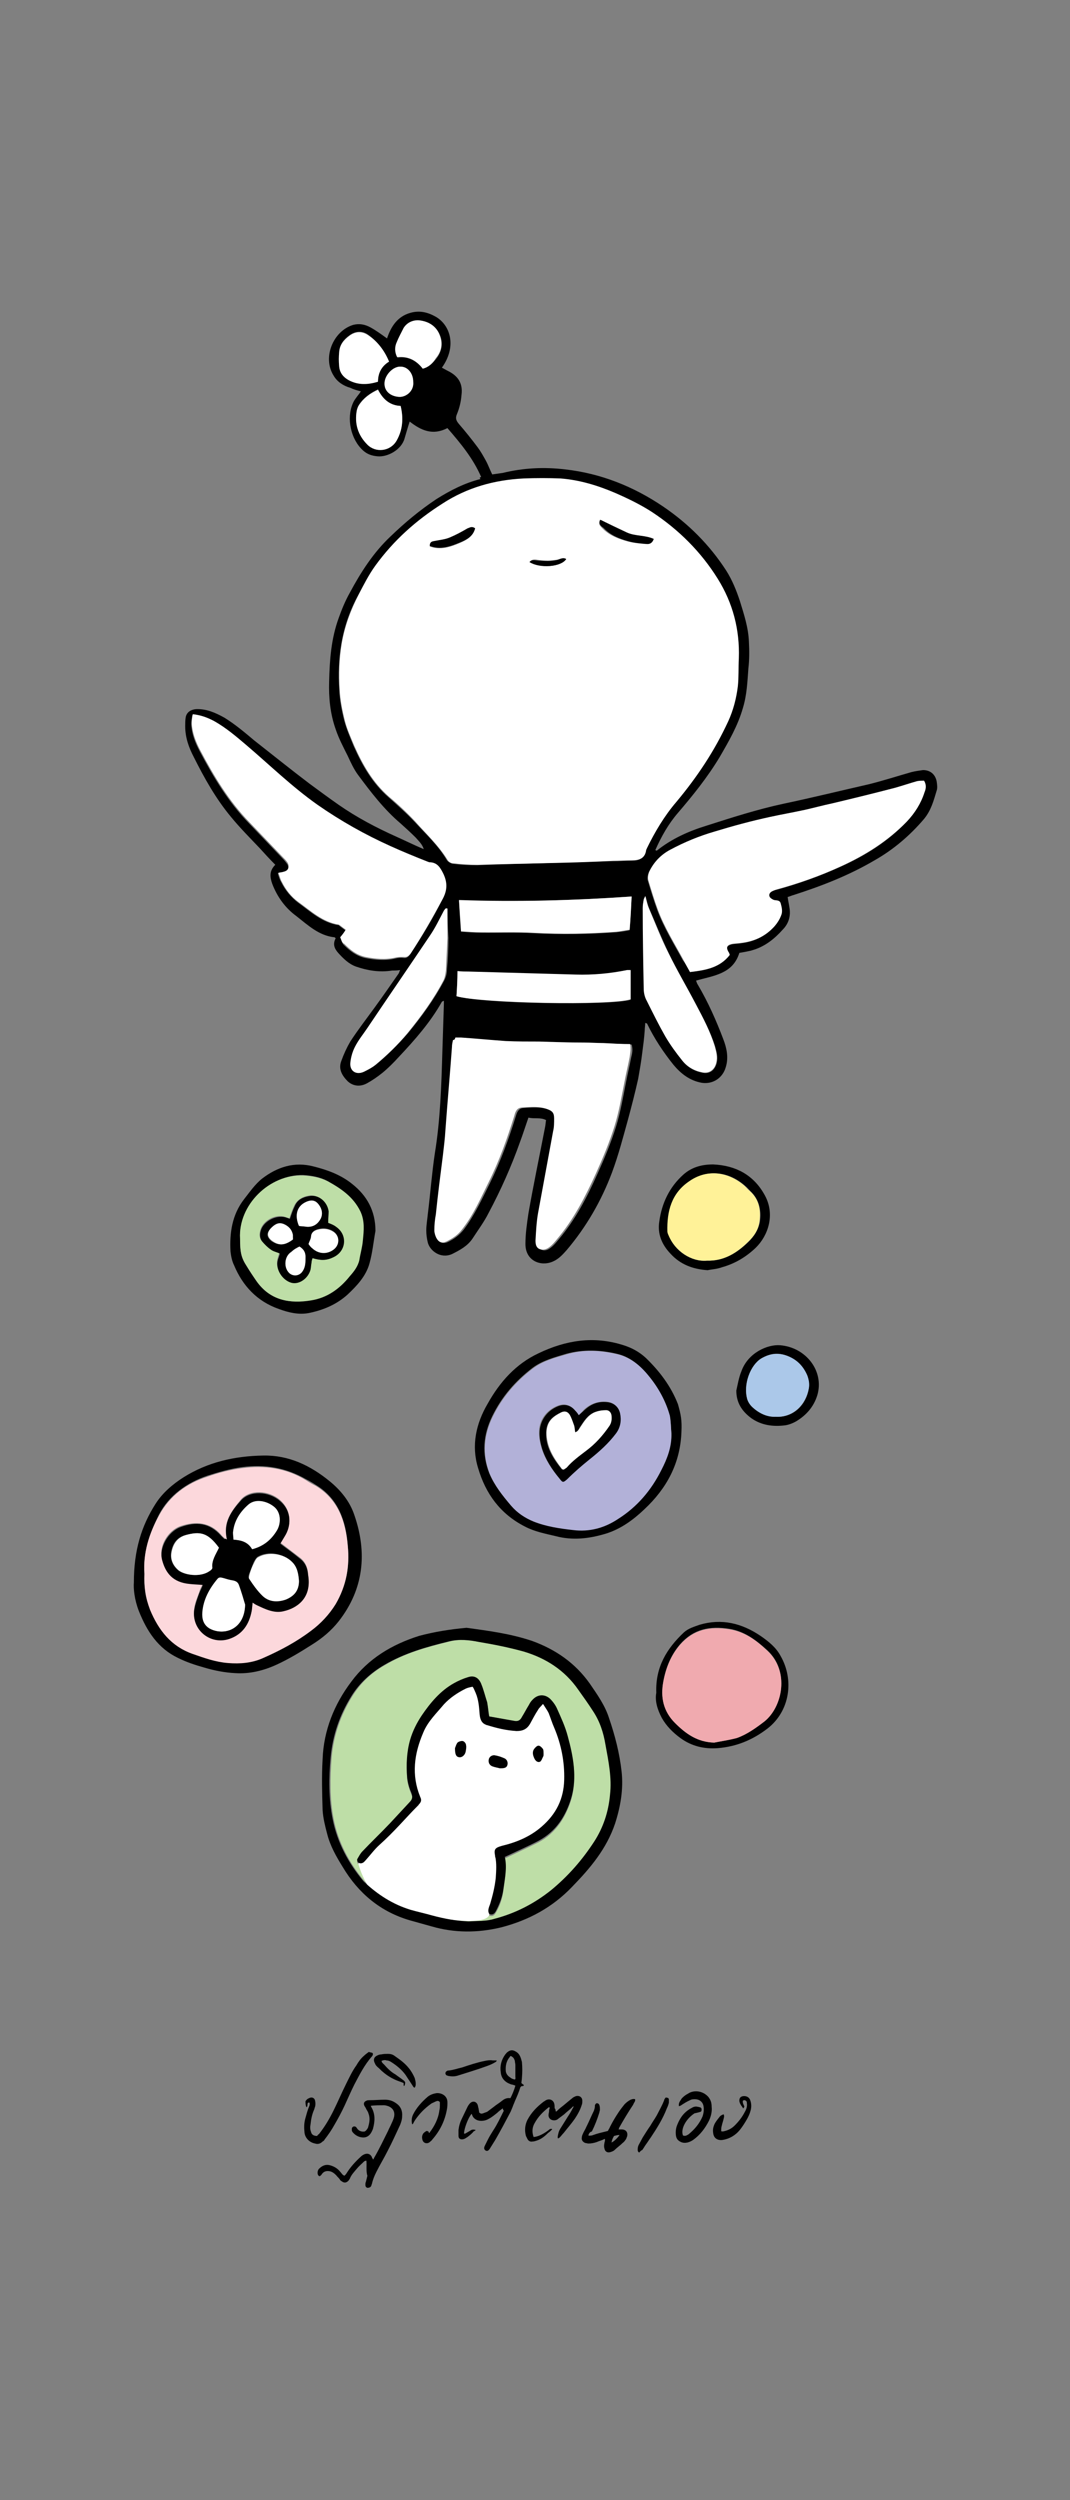 <?xml version="1.0" encoding="utf-8"?>
<!-- Generator: Adobe Illustrator 27.7.0, SVG Export Plug-In . SVG Version: 6.00 Build 0)  -->
<svg version="1.1" id="new_37-45_ok" xmlns="http://www.w3.org/2000/svg" xmlns:xlink="http://www.w3.org/1999/xlink" x="0px"
	 y="0px" viewBox="0 0 212.6 496.4" style="enable-background:new 0 0 212.6 496.4;" xml:space="preserve">
<rect x="0" y="0" width="212.6" height="496.4" fill="#808080" stroke="none"/>
<style type="text/css">
	.st0{fill:#BEDEA7;}
	.st1{fill:#FFFFFF;}
	.st2{fill:#FCD8DC;}
	.st3{fill:#B2B1D8;}
	.st4{fill:#F0AAAF;}
	.st5{fill:#FFF298;}
	.st6{fill:#ABC8E9;}
</style>
<path class="st0" d="M93.1,381.5c-2.4-0.1-4.8-0.5-7.1-1.2c-1.4-0.4-2.8-0.7-4.2-1.1c-3.5-1-6.5-2.9-9.2-5.5
	c-0.1-0.1-0.1-0.1-0.2-0.2c-3-3.6-5.2-7.7-6.1-12.3c-0.8-4-0.7-8.2-0.4-12.3c0.4-4.4,1.8-8.4,4.1-12.1c1.6-2.6,3.8-4.7,6.5-6.2
	c4-2.4,8.4-3.6,12.9-4.7c2-0.5,3.9-0.2,5.9,0.1c3,0.5,6,1.1,8.9,1.9c4.5,1.3,8.2,3.8,10.9,7.6c1,1.4,1.9,2.7,2.8,4.2
	c1.3,2,2,4.3,2.5,6.7c0.6,3.3,1.3,6.6,0.9,10c-0.4,3.3-1.4,6.4-3.2,9.2c-2.4,3.7-5.2,6.9-8.6,9.7c-3.3,2.7-7.1,4.6-11.3,5.7
	C96.7,381.5,94.9,381.4,93.1,381.5L93.1,381.5z M97.2,340.8c-0.1-0.9-0.2-1.7-0.4-2.5c-0.3-1.3-0.7-2.5-1.2-3.7
	c-0.5-1.2-1.3-1.7-2.6-1.3c-1,0.3-1.9,0.7-2.8,1.2c-2.7,1.5-4.7,3.9-6.4,6.4c-1,1.4-1.8,3.1-2.3,4.8c-0.7,2.4-0.8,5-0.6,7.5
	c0.1,1,0.4,2,0.8,3c0.4,0.8,0.3,1.3-0.3,1.9c-1.3,1.4-2.6,2.8-3.9,4.2c-1.8,1.9-3.7,3.7-5.5,5.6c-0.4,0.4-0.7,1-1,1.5
	c-0.1,0.2,0,0.6,0.2,0.7c0.2,0.1,0.5,0.2,0.8,0.1c0.3-0.1,0.5-0.4,0.7-0.6c0.9-1,1.7-2.1,2.7-3c2.8-2.5,5.3-5.3,7.8-8
	c0.5-0.5,0.5-0.9,0.3-1.5c-1.9-4.3-1.2-8.6,0.6-12.8c0.9-2.2,2.6-3.9,4.1-5.6c1.2-1.4,2.7-2.3,4.3-3.1c0.4-0.2,0.9-0.2,1.4-0.4
	c0.2,0.5,0.4,0.9,0.6,1.2c0.6,1.3,0.7,2.8,0.8,4.3c0.1,0.9,0.4,1.8,1.4,2.1c2,0.6,4,1.1,6,1.2c1.1,0.1,2-0.4,2.6-1.4
	c0.5-0.9,1.1-1.9,1.6-2.8c0.2-0.4,0.5-0.7,1-1.2c0.5,0.8,0.9,1.3,1.1,1.8c0.4,0.9,0.7,1.9,1.1,2.9c1.4,3.3,2.1,6.8,2,10.4
	c-0.1,3.8-1.6,6.8-4.5,9.3c-2.3,2-5,3.1-7.9,3.8c-1.4,0.4-1.6,0.7-1.3,2.1c0.3,1.4,0.2,2.9,0.1,4.3c-0.1,1.7-0.6,3.4-1.1,5.1
	c-0.2,0.7-0.5,1.3-0.2,2c0.6,0.3,1,0,1.3-0.5c0.8-1.3,1.3-2.8,1.5-4.3c0.3-2.2,0.7-4.4,0.3-6.5c2.3-1.1,4.5-2.1,6.7-3.2
	c3.4-1.8,5.4-4.9,6.5-8.5c1.2-4.1,0.4-8.3-0.7-12.3c-0.5-1.8-1.3-3.6-2.1-5.4c-0.3-0.8-0.8-1.5-1.4-2c-1.1-1-2.5-0.9-3.5,0.2
	c-0.3,0.3-0.5,0.7-0.7,1c-0.5,0.8-0.9,1.6-1.4,2.4c-0.3,0.5-0.7,0.9-1.3,0.8C100.6,341.4,98.9,341.1,97.2,340.8L97.2,340.8z
	 M99.3,351.1c0.8,0,1.3,0,1.5-0.6c0.2-0.6-0.1-1.1-0.6-1.4c-0.6-0.3-1.3-0.5-2-0.6c-0.5-0.1-1,0.3-1.1,0.9c-0.1,0.6,0.2,1,0.7,1.3
	C98.3,350.9,98.9,351,99.3,351.1L99.3,351.1z M90.4,347.1c-0.1,1.2,0.2,1.7,0.7,1.8c0.5,0.1,1.1-0.3,1.3-1c0.1-0.4,0.2-0.9,0.1-1.4
	c0-0.3-0.4-0.7-0.6-0.8c-0.3-0.1-0.9,0.1-1.1,0.3C90.6,346.4,90.5,347,90.4,347.1L90.4,347.1z M108,348.2c0-0.2,0-0.6-0.2-0.9
	c-0.2-0.3-0.6-0.7-0.9-0.7c-0.3,0-0.7,0.4-0.9,0.7c-0.3,0.6-0.2,1.3,0.1,1.9c0.2,0.4,0.6,0.9,1.1,0.6c0.3-0.1,0.4-0.6,0.6-1
	C108,348.6,108,348.4,108,348.2z"/>
<path class="st1" d="M71.2,370l12-11.6c0,0-4.1-9.4,0.7-17.6c4.8-8.2,11.8-6.3,11.8-6.3l0.9,8l6,1.2l5.2-5.4c0,0,7.2,5.6,5.7,18.6
	c-2.2,7.7-15.2,11.6-15.2,11.6s2.9,6.1-1.1,11.4c0,0,1.3,3.7-17.6-0.5C73,377.9,71.2,370,71.2,370L71.2,370z"/>
<path d="M95.6,94.7C94,91,91.5,88,88.9,85c-2.9,1.5-5.2,0.5-7.5-1.3C81,84.9,80.7,86,80.4,87c-0.6,2.3-3.4,3.8-5.4,3.6
	c-1.1-0.1-2-0.4-2.8-1.1c-2.5-2.2-3.4-6.4-2.1-9.4c0.2-0.5,0.5-0.9,0.8-1.3c0.2-0.3,0.5-0.6,0.8-1.1c-0.8-0.2-1.5-0.4-2.1-0.7
	c-1.4-0.4-2.6-1.2-3.3-2.4c-2.3-3.6-0.1-8.9,3.9-10.1c1.2-0.3,2.3-0.1,3.4,0.5c1.1,0.6,2.2,1.4,3.3,2.2c0.8-2.4,2.1-4.4,4.7-5.1
	c1.8-0.5,3.4-0.1,5,0.8c2.9,1.7,4.2,5.9,1.2,10.1c0.4,0.2,0.7,0.4,1.1,0.6c2.1,1,3.1,2.5,2.8,4.8c-0.1,1.3-0.4,2.6-0.9,3.8
	c-0.4,0.9-0.1,1.4,0.4,2c1.3,1.5,2.5,3,3.7,4.6c0.6,0.8,1.1,1.7,1.6,2.6c0.5,0.9,0.8,1.8,1.3,2.8c0.7-0.1,1.4-0.2,2.1-0.3
	c4.1-1,8.2-1.2,12.4-0.7c7.1,0.8,13.6,3.4,19.5,7.4c5,3.4,9.2,7.6,12.5,12.7c1.2,1.9,2,3.9,2.7,6c0.8,2.6,1.7,5.3,1.8,8.1
	c0.1,1.8,0.1,3.6-0.1,5.3c-0.2,2.7-0.3,5.3-1.1,7.9c-1,3.5-2.8,6.6-4.6,9.7c-2.4,4-5.3,7.6-8.3,11.1c-1.9,2.2-3.3,4.7-4.5,7.4
	c0.1,0,0.2,0.1,0.3,0.1c3-2.4,6.4-3.9,10-5c5-1.6,10-3.2,15.1-4.3c5.7-1.2,11.4-2.6,17.1-3.9c2.8-0.7,5.6-1.6,8.4-2.4
	c0.8-0.2,1.6-0.3,2.3-0.4c1.4,0,2.4,0.8,2.7,2.2c0.1,0.6,0.2,1.4,0,1.9c-0.6,2-1.1,3.9-2.5,5.6c-2.8,3.3-6.1,6.1-9.8,8.2
	c-5.1,3-10.5,5.1-16.1,6.9c-0.4,0.1-0.8,0.3-1.2,0.4c0.1,0.8,0.3,1.6,0.4,2.4c0.2,1.6-0.3,3-1.4,4.1c-1.6,1.8-3.5,3.3-5.8,4
	c-0.9,0.3-1.8,0.4-2.8,0.6c-1.3,4.2-5.1,4.5-8.6,5.5c0.1,0.3,0.2,0.6,0.4,0.9c2,3.4,3.6,7,5,10.7c0.7,1.8,1.1,3.7,0.5,5.6
	c-0.6,2.1-2.5,3.4-4.7,3.1c-2.4-0.4-4.2-1.8-5.7-3.6c-2-2.5-3.8-5.2-5.2-8.1c0-0.1-0.1-0.1-0.4-0.2c0,0.5-0.1,1-0.1,1.5
	c-0.1,1.5-0.3,3-0.5,4.5c-0.2,1.7-0.5,3.4-0.8,5.1c-0.6,2.7-1.3,5.4-2,8c-1,3.6-1.9,7.1-3.2,10.6c-2.1,5.6-5.1,10.8-9,15.4
	c-0.8,0.9-1.6,1.8-2.8,2.3c-2.3,1-5.4-0.1-5.4-3.5c0-2,0.3-4.1,0.6-6.1c1-5.7,2.2-11.4,3.3-17.1c0.1-0.4,0.1-0.9,0.2-1.4
	c-1.1-0.6-2.3-0.2-3.5-0.5c-0.6,1.7-1.1,3.3-1.7,4.9c-1.7,4.8-3.8,9.5-6.2,14c-0.9,1.8-2.1,3.4-3.2,5.1c-1,1.5-2.5,2.3-4.1,3.1
	c-2.3,1-4.4-0.7-4.8-2.3c-0.2-0.8-0.3-1.6-0.3-2.4c0-1.1,0.2-2.1,0.3-3.2c0.5-4,0.8-8.1,1.4-12.1c1.1-6.7,1.3-13.5,1.5-20.3
	c0.1-3.1,0.2-6.3,0.3-9.4c0-0.2,0-0.4,0-0.6c-0.2,0.1-0.3,0.1-0.4,0.2c-2.3,4.1-5.4,7.6-8.6,11c-1,1.1-2.1,2.2-3.2,3.1
	c-1,0.8-2,1.5-3.1,2.1c-1.3,0.7-2.7,0.6-3.8-0.4c-1.1-1.1-1.9-2.4-1.3-4c0.5-1.4,1.1-2.7,1.8-3.9c1.5-2.3,3.2-4.5,4.8-6.7
	c1.6-2.2,3.2-4.5,4.8-6.8c0.1-0.1,0.1-0.3,0.3-0.7c-0.6,0.1-1.1,0.1-1.6,0.1c-2.5,0.4-4.9,0-7.2-0.8c-1.4-0.5-2.5-1.6-3.5-2.7
	c-0.8-0.9-1.1-1.8-0.5-2.9c-0.1-0.1-0.2-0.2-0.2-0.2c-3.1-0.3-5.3-2.4-7.6-4.2c-2.2-1.6-3.8-3.8-4.8-6.4c-0.5-1.4-0.6-2.6,0.6-3.8
	c-1.1-1.1-2.1-2.2-3.1-3.3c-1.9-2-3.9-4-5.7-6.2c-3-3.6-5.3-7.7-7.4-11.9c-1-1.9-1.7-3.9-1.7-6.1c0-0.6,0-1.2,0.1-1.8
	c0.2-1,1-1.5,2-1.6c2.1-0.1,3.9,0.7,5.7,1.7c2.1,1.3,4,2.9,5.9,4.5c3.7,2.9,7.3,5.8,11,8.6c1.9,1.4,3.8,2.8,5.8,4.2
	c3.6,2.5,7.4,4.5,11.4,6.3c1.8,0.8,3.6,1.7,5.5,2.5c-0.3-1-1-1.6-1.6-2.3c-1-1-2-1.9-3-2.8c-3.3-2.8-5.9-6.2-8.5-9.7
	c-0.8-1.1-1.4-2.4-2-3.7c-0.9-1.8-1.8-3.5-2.4-5.3c-1.1-3.1-1.4-6.3-1.3-9.5c0.1-4.3,0.4-8.5,1.9-12.6c0.6-1.7,1.3-3.4,2.2-5
	c2.2-4.1,4.7-8,8.1-11.2c2.8-2.7,5.8-5.2,9.1-7.4c2.7-1.7,5.6-3.2,8.8-4C95.2,94.9,95.3,94.8,95.6,94.7L95.6,94.7z M107.5,171.4
	C107.5,171.4,107.5,171.4,107.5,171.4c4.7-0.2,9.4-0.3,14.2-0.4c1.3,0,2.5-0.1,3.8-0.1c1.4,0,2.6-0.4,2.8-2.1c0-0.1,0.1-0.2,0.1-0.2
	c1.6-3.3,3.5-6.5,5.9-9.3c4.1-4.9,7.7-10.1,10.3-16c1-2.2,1.6-4.5,1.9-6.9c0.2-1.9,0.2-3.7,0.2-5.6c0.2-5.7-1.2-11-4.2-15.8
	c-3.3-5.4-7.7-9.7-13-13.2c-2.3-1.5-4.8-2.8-7.3-3.8c-3.5-1.5-7.1-2.6-10.9-2.9c-2.5-0.2-5-0.1-7.4,0c-5.8,0.3-11.2,1.8-16.1,5
	c-5.2,3.3-9.7,7.4-13.3,12.3c-1.3,1.8-2.3,3.8-3.3,5.7c-1.7,3.1-2.8,6.3-3.4,9.8c-0.5,3-0.6,6.1-0.4,9.1c0.1,2,0.5,4.1,1,6.1
	c0.5,1.8,1.2,3.4,1.9,5.1c1.7,3.8,3.7,7.3,6.9,10.1c1.8,1.6,3.6,3.2,5.2,4.9c2.2,2.4,4.7,4.7,6.4,7.6c0.2,0.3,0.7,0.6,1.1,0.7
	c1.6,0.2,3.3,0.3,4.9,0.3C99,171.6,103.3,171.5,107.5,171.4L107.5,171.4z M90.5,206c-0.1,0.3-0.2,0.4-0.2,0.6
	c-0.1,0.5-0.1,0.9-0.2,1.4c-0.4,5.5-0.9,11-1.3,16.5c-0.1,1.7-0.4,3.4-0.5,5c-0.5,3.9-0.9,7.8-1.4,11.7c-0.1,1.1-0.2,2.1-0.3,3.2
	c0,0.5,0.1,1,0.4,1.5c0.4,0.9,1.1,1.1,2,0.7c1.2-0.6,2.2-1.3,3.1-2.4c2.2-2.9,3.7-6.2,5.3-9.4c2.1-4.3,3.7-8.7,5.1-13.2
	c0.2-0.7,0.5-1.5,1.4-1.6c1.7-0.1,3.5-0.3,5.1,0.3c1,0.3,1.4,0.8,1.4,1.9c0,0.8-0.1,1.7-0.2,2.5c-1,5.4-2.1,10.8-3,16.3
	c-0.3,1.8-0.4,3.6-0.5,5.4c0,0.6,0.1,1.4,0.8,1.7c0.8,0.4,1.5,0,2.1-0.5c0.5-0.4,1-1,1.4-1.5c3.3-3.9,5.6-8.3,7.7-13
	c1.4-3.1,2.7-6.2,3.7-9.4c0.9-2.9,1.4-5.9,2-8.9c0.3-1.6,0.7-3.2,1-4.8c0.2-0.8,0.4-1.6,0.1-2.6c-1.8-0.1-3.6-0.2-5.3-0.2
	c-1.3-0.1-2.5-0.1-3.8-0.1c-3-0.1-6-0.2-9-0.2c-2.2-0.1-4.4,0-6.6-0.1c-3-0.2-6-0.4-8.9-0.7C91.2,206,90.8,206.1,90.5,206L90.5,206z
	 M137.1,193c3-0.3,5.8-0.8,7.8-3.3c-0.1-0.2-0.1-0.4-0.2-0.5c-0.5-1-0.3-1.4,0.7-1.7c0.6-0.1,1.2-0.1,1.8-0.2
	c2.6-0.3,4.9-1.4,6.6-3.3c0.6-0.7,1.2-1.5,1.4-2.4c0.2-0.6,0-1.5-0.2-2.2c-0.2-0.6-0.8-0.5-1.3-0.6c-0.4-0.1-0.8-0.4-0.9-0.7
	c-0.2-0.5,0.1-0.9,0.6-1.1c0.2-0.1,0.5-0.3,0.8-0.3c4.4-1.2,8.6-2.7,12.8-4.6c4.9-2.2,9.4-5,13.1-8.9c1.6-1.7,2.8-3.6,3.5-5.8
	c0.2-0.7,0.4-1.4-0.1-2.3c-0.4,0-0.9,0-1.4,0.1c-1.4,0.4-2.9,0.9-4.3,1.3c-4.2,1.1-8.3,2.1-12.5,3.1c-1.8,0.5-3.6,0.9-5.5,1.3
	c-2.3,0.5-4.6,0.9-6.9,1.4c-3.7,0.8-7.3,1.9-11,2.9c-3.1,0.9-6,2.1-8.8,3.6c-1.9,1-3.3,2.5-4.2,4.4c-0.2,0.5-0.3,1.1-0.2,1.6
	c0.6,2,1.2,4,1.9,5.9c1.3,3.5,3.3,6.7,5.1,10C136.2,191.3,136.6,192.1,137.1,193L137.1,193z M67.6,186.1c0.2,0.4,0.3,1.1,0.7,1.5
	c1.2,1.2,2.5,2.2,4.2,2.6c2,0.4,4.1,0.6,6.1,0.1c0.5-0.1,1-0.2,1.5-0.1c0.7,0.1,1-0.2,1.4-0.7c2.3-3.5,4.5-7.1,6.4-10.9
	c0.9-1.7,0.9-3.2,0.1-4.9c-0.6-1.3-1.1-2.4-2.8-2.3c-0.1,0-0.2-0.1-0.3-0.1c-2.5-1-4.9-2-7.4-3.1c-5.1-2.3-9.9-5-14.5-8.2
	c-5.1-3.6-9.5-7.8-14.2-11.9c-2-1.7-4-3.4-6.3-4.7c-1.3-0.7-2.6-1.2-4.3-1.4c-0.1,0.6-0.2,1.2-0.2,1.8c0.1,2,0.8,3.7,1.7,5.4
	c2.7,5.1,5.7,10.1,9.8,14.3c2.2,2.3,4.4,4.6,6.6,6.9c0.4,0.4,0.7,0.8,1,1.2c0.4,0.8,0,1.5-0.9,1.6c-0.3,0.1-0.6,0.1-1,0.2
	c0.2,0.7,0.4,1.3,0.7,1.8c0.8,1.6,1.9,2.9,3.3,4c2.5,1.8,4.8,4,8.1,4.5c0,0,0.1,0,0.1,0.1c0.4,0.3,0.8,0.6,1.2,0.9
	C68.4,185.1,68.1,185.5,67.6,186.1L67.6,186.1z M125.5,178c-11.5,0.8-22.8,1.1-34.3,0.8c0.1,2,0.2,4,0.4,6.2c1.4,0.1,2.7,0.2,4,0.2
	c3.5,0,7-0.1,10.5,0.1c5.5,0.3,10.9,0.2,16.4-0.2c0.9-0.1,1.7-0.2,2.6-0.4C125.3,182.3,125.4,180.1,125.5,178z M128.3,178
	c-0.3,0.4-0.4,0.5-0.4,0.7c-0.1,0.6-0.2,1.1-0.1,1.7c0,5.3,0.1,10.7,0.2,16c0,0.8,0.3,1.7,0.6,2.4c1.2,2.4,2.3,4.8,3.7,7.1
	c1,1.7,2.1,3.2,3.3,4.7c1,1.3,2.4,2.1,4,2.4c1.4,0.3,2.4-0.5,2.8-1.9c0.3-1.2,0-2.2-0.3-3.3c-0.9-2.9-2.3-5.5-3.7-8.2
	c-1.8-3.4-3.8-6.8-5.5-10.3c-1.4-2.9-2.6-5.9-3.9-8.9C128.7,179.7,128.5,178.9,128.3,178L128.3,178z M88.9,180.4
	c-0.1,0-0.2-0.1-0.2-0.1c-0.1,0.1-0.2,0.3-0.3,0.4c-0.9,1.7-1.8,3.4-2.8,5c-4.1,6.1-8.3,12.2-12.4,18.3c-0.9,1.3-1.8,2.5-2.5,3.8
	c-0.5,1-0.9,2.1-0.9,3.2c-0.1,1.7,1.2,2.5,2.7,1.7c0.8-0.4,1.5-0.8,2.2-1.3c2.3-1.9,4.4-4,6.4-6.3c2.7-3.3,5.2-6.7,7.2-10.5
	c0.3-0.6,0.5-1.3,0.5-2c0.2-2.1,0.3-4.3,0.3-6.4C89,184.3,88.9,182.4,88.9,180.4L88.9,180.4z M90.7,197.8c4.9,1.5,30.8,1.9,34.6,0.7
	v-5.8c-0.3,0-0.5,0-0.7,0c-3.4,0.7-6.8,1-10.2,0.9c-7.1-0.2-14.2-0.4-21.3-0.6c-0.7,0-1.4-0.1-2.2-0.1
	C90.9,194.5,90.8,196.2,90.7,197.8L90.7,197.8z M79.6,80.6c-2.3-0.1-3.6-1.5-4.5-3.3c-1.6,0.8-2.9,1.7-3.8,3.1
	c-0.2,0.3-0.3,0.7-0.4,1c-0.5,2.6,0.3,4.9,2.1,6.8c1.7,1.7,4.6,1.3,5.8-0.8C80,85.3,80.2,83,79.6,80.6L79.6,80.6z M77.3,71.8
	c-0.9-2.2-2.3-4-4.1-5.3c-1.2-0.9-2.6-0.8-3.8,0.1c-1.1,0.8-1.9,1.8-2,3.2c-0.1,1-0.1,2,0,2.9c0.1,1.3,0.8,2.1,1.9,2.7
	c1.8,1,3.7,0.9,5.8,0.3C75.1,74.1,75.8,72.7,77.3,71.8L77.3,71.8z M84,73.2c1.2-0.3,2-1.1,2.7-2c1.1-1.4,1.4-3.1,0.7-4.7
	c-0.7-1.7-2.2-2.7-4-2.8c-1.3-0.1-2.4,0.3-3.1,1.5c-0.6,0.9-1.1,1.9-1.4,2.9c-0.3,0.9-0.4,1.9,0.1,2.9C81.1,70.7,82.7,71.6,84,73.2
	L84,73.2z M82.1,75.8c0-1.6-1.1-3-2.5-3c-1.6,0-3.3,1.8-3.2,3.4c0,1.5,1.3,2.5,2.9,2.6C80.7,78.8,82.3,77.6,82.1,75.8L82.1,75.8z"/>
<path d="M92.7,323.2c2.2,0.3,4.4,0.6,6.6,1c2.2,0.4,4.3,0.9,6.4,1.6c4.7,1.7,8.6,4.4,11.5,8.5c1.5,2.2,3,4.3,3.8,6.8
	c1.2,3.5,2.1,7,2.5,10.6c0.4,3.5-0.2,7-1.3,10.4c-1.7,5-4.9,8.8-8.5,12.5c-3.9,4.1-8.7,6.7-14.2,8.1c-4.6,1.1-9.2,1.1-13.7-0.2
	c-1.4-0.4-2.9-0.8-4.3-1.2c-5.9-1.7-10.3-5.4-13.4-10.6c-1.3-2.1-2.5-4.2-3.1-6.6c-0.4-1.5-0.8-3.1-0.9-4.7c-0.1-3.4-0.2-6.7,0-10.1
	c0.2-5.7,2.3-10.9,5.7-15.4c3.4-4.6,8.1-7.4,13.5-9.1C86.3,324,89.4,323.5,92.7,323.2L92.7,323.2z M93.1,381.5
	c1.7-0.1,3.5,0,5.1-0.5c4.2-1.1,7.9-3,11.3-5.7c3.4-2.8,6.2-6,8.6-9.7c1.8-2.8,2.8-5.9,3.1-9.2c0.4-3.4-0.3-6.7-0.9-10
	c-0.4-2.4-1.1-4.6-2.5-6.7c-0.9-1.4-1.9-2.8-2.9-4.2c-2.7-3.9-6.5-6.3-10.9-7.6c-2.9-0.8-5.9-1.4-8.9-1.9c-1.9-0.4-3.9-0.6-5.9-0.1
	c-4.5,1.1-8.8,2.3-12.9,4.7c-2.7,1.6-4.9,3.6-6.5,6.2c-2.3,3.7-3.7,7.7-4.1,12.1c-0.4,4.1-0.4,8.3,0.4,12.3
	c0.9,4.6,3.1,8.7,6.1,12.3c0.1,0.1,0.1,0.1,0.2,0.2c2.7,2.5,5.6,4.4,9.2,5.5c1.4,0.4,2.8,0.7,4.2,1.1
	C88.4,381,90.7,381.4,93.1,381.5L93.1,381.5z"/>
<path d="M26.6,314.2c0-6.4,1.5-11.2,4.3-15.6c1.4-2.2,3.4-3.9,5.6-5.3c4.8-3,10.1-4.2,15.8-4.3c5.1-0.1,9.4,2,13.2,5.1
	c2.2,1.8,4,4,4.9,6.7c2.6,7.5,1.9,14.7-3.1,21.1c-1.5,1.9-3.3,3.4-5.4,4.7c-2.2,1.4-4.5,2.8-6.9,3.9c-2.6,1.2-5.4,1.9-8.3,1.7
	c-2-0.1-4.1-0.5-6.1-1.1c-1.8-0.5-3.6-1.1-5.2-1.9c-4-1.9-6.2-5.3-7.8-9.3C26.7,317.6,26.5,315.4,26.6,314.2L26.6,314.2z
	 M28.7,312.5c-0.1,2.4,0.1,4.7,1.1,6.9c1.7,4,4.2,7.2,8.5,8.8c2.3,0.8,4.6,1.6,7,1.8c2.4,0.2,4.8,0,7-1c3.3-1.5,6.5-3.2,9.5-5.4
	c2-1.4,3.6-3.2,4.9-5.3c2.2-3.5,2.8-7.4,2.4-11.5c-0.4-4.9-1.9-9.3-6.4-12c-0.6-0.4-1.3-0.8-1.9-1.1c-4-2.3-8.2-3-12.7-2.4
	c-2.3,0.3-4.7,1-6.9,1.7c-4.1,1.4-7.6,3.9-9.6,7.7C29.7,304.5,28.4,308.3,28.7,312.5L28.7,312.5z"/>
<path d="M135.4,284.2c-0.2,6.3-2.9,11.3-7.4,15.5c-2.2,2.1-4.7,3.9-7.6,4.8c-3.3,1-6.6,1.4-10,0.5c-2.1-0.5-4.2-0.9-6.1-1.9
	c-4.9-2.5-7.8-6.5-9.3-11.6c-1.4-4.5-0.4-8.9,1.9-12.8c2.4-4.3,5.6-7.9,10.1-10c5.4-2.6,11-3.5,16.9-1.6c1.6,0.5,3.1,1.3,4.4,2.5
	c2.7,2.6,5,5.6,6.4,9.2C135.3,280.9,135.5,282,135.4,284.2L135.4,284.2z M133.4,284.6c-0.1-1.2-0.1-2.5-0.4-3.6
	c-0.8-2.9-2.2-5.5-4.2-7.9c-1.7-2-3.6-3.7-6.2-4.3c-3.4-0.8-6.8-0.9-10.1,0c-2.3,0.7-4.7,1.3-6.7,2.8c-3.4,2.6-6.1,5.7-8,9.6
	c-1.8,3.7-2.1,7.4-0.6,11.3c1,2.4,2.6,4.4,4.3,6.4c1.2,1.4,2.7,2.4,4.4,3.1c2.6,1,5.2,1.4,7.9,1.7c3.3,0.4,6.2-0.4,8.9-2.2
	c3.8-2.4,6.6-5.7,8.6-9.7C132.5,289.6,133.4,287.2,133.4,284.6L133.4,284.6z"/>
<path d="M74.6,244.4c-0.4,2.2-0.6,4.4-1.2,6.5c-0.7,2.5-2.5,4.4-4.3,6.1c-2.2,2-4.8,3.1-7.7,3.7c-2.1,0.4-4.1-0.1-6-0.8
	c-4.3-1.5-7.2-4.6-8.9-8.7c-0.4-0.8-0.6-1.8-0.7-2.7c-0.2-3.7,0.3-7.3,2.7-10.4c1.1-1.4,2.2-3,3.6-4.1c3-2.3,6.4-3.4,10.2-2.4
	c2.8,0.7,5.5,1.7,7.7,3.5C72.9,237.4,74.6,240.4,74.6,244.4L74.6,244.4z M47.7,245.9c0,2.7,0.2,3.8,1.3,5.5c0.6,1,1.3,2,1.9,2.9
	c2.7,3.9,6.6,4.6,10.8,3.8c3.1-0.5,5.7-2.4,7.7-4.8c0.8-1,1.7-1.9,1.9-3.2c0.3-1.3,0.6-2.6,0.7-3.9c0.2-2,0.4-3.9-0.5-5.8
	c-1.3-2.8-3.8-4.4-6.4-5.9c-1.5-0.8-3.2-1.1-4.9-1.2C53.5,233.2,47.4,239.4,47.7,245.9L47.7,245.9z"/>
<path d="M130.4,336.1c-0.2-5.1,2.1-8.8,5.5-12c0.9-0.8,2-1.1,3.1-1.5c4.4-1.3,8.4-0.3,12.1,2.2c1.6,1.1,3.1,2.3,4,4
	c2.7,4.7,1.9,10.9-2.6,14.4c-3,2.3-6.2,3.6-9.9,3.9c-2.7,0.2-5.2-0.4-7.4-2c-1.5-1.1-2.8-2.4-3.7-4
	C130.6,339.4,130.1,337.7,130.4,336.1L130.4,336.1z M141.9,346c1.5-0.3,3-0.5,4.5-1c2-0.7,3.8-1.9,5.5-3.3c3.6-2.9,5-9.9,0.6-14
	c-2.2-2-4.5-3.8-7.6-4.3c-3.8-0.6-7.1,0-9.8,3.1c-1.8,2.1-2.8,4.6-3.3,7.3c-0.6,3.2,0,5.9,2.3,8.2
	C136.3,344.3,138.6,345.9,141.9,346L141.9,346z"/>
<path d="M140.6,252.2c-2.9-0.2-5.4-1.1-7.4-3.3c-1.7-1.8-2.6-3.9-2.2-6.4c0.5-3.6,2-6.8,4.8-9.3c1.7-1.5,3.7-2,5.9-2
	c4.5,0.2,8.1,2.1,10.3,6.2c2,3.7,0.7,7.9-1.9,10.4c-1.9,1.8-4.1,3.1-6.6,3.8C142.4,252,141.5,252,140.6,252.2L140.6,252.2z
	 M140.5,250.3c3.3,0.1,5.9-1.5,8.2-3.7c1.1-1.1,2-2.4,2.3-4.1c0.3-2.3-0.2-4.4-1.9-6c-0.3-0.3-0.6-0.7-1-1c-3.1-2.8-7.3-3.5-11-1
	c-3.5,2.4-4.5,6-4.4,10.1c0,0.2,0.1,0.5,0.2,0.7C134,248.4,137.4,250.6,140.5,250.3L140.5,250.3z"/>
<path d="M146.3,276.1c0.3-1.3,0.5-2.6,1-3.8c1.3-3.7,5.2-5.4,7.7-5.2c5.1,0.4,8.8,5.1,7.4,9.9c-0.7,2.3-2.2,4-4.2,5.2
	c-0.7,0.4-1.5,0.7-2.2,0.8c-2.4,0.3-4.7,0-6.7-1.4C147.4,280.2,146.3,278.5,146.3,276.1z M154.1,281.3c3.6,0.2,6.1-2.4,6.6-5.6
	c0.1-0.8,0-1.8-0.3-2.6c-0.8-1.8-2.1-3.1-4-3.9c-1.8-0.7-3.4-0.5-5.1,0.5c-2.2,1.3-3.7,5.2-2.8,8.2c0.2,0.5,0.5,1.1,1,1.5
	C150.8,280.6,152.4,281.3,154.1,281.3L154.1,281.3z"/>
<path class="st1" d="M107.5,171.4c-4.2,0.1-8.4,0.2-12.6,0.3c-1.6,0-3.3-0.1-4.9-0.3c-0.4,0-0.9-0.3-1.1-0.7
	c-1.8-2.9-4.2-5.1-6.4-7.6c-1.6-1.7-3.4-3.4-5.2-4.9c-3.2-2.8-5.2-6.3-6.9-10.1c-0.7-1.7-1.5-3.4-1.9-5.1c-0.5-2-0.9-4-1-6.1
	c-0.2-3-0.1-6.1,0.4-9.1c0.6-3.5,1.8-6.7,3.4-9.8c1-1.9,2-3.9,3.3-5.7c3.6-5,8.1-9,13.3-12.3c4.9-3.2,10.3-4.7,16.1-5
	c2.5-0.1,5-0.1,7.4,0c3.8,0.3,7.4,1.4,10.9,2.9c2.5,1.1,5,2.3,7.3,3.8c5.3,3.5,9.7,7.9,13,13.2c3,4.8,4.4,10.1,4.2,15.8
	c-0.1,1.9,0,3.8-0.2,5.6c-0.3,2.4-0.9,4.7-1.9,6.9c-2.7,5.8-6.2,11.1-10.3,16c-2.4,2.8-4.3,6-5.9,9.3c0,0.1-0.1,0.2-0.1,0.2
	c-0.2,1.7-1.3,2.1-2.8,2.1c-1.3,0-2.5,0.1-3.8,0.1C117,171.2,112.2,171.3,107.5,171.4C107.5,171.4,107.5,171.4,107.5,171.4
	L107.5,171.4z M119.2,103.2c-0.4,0.8,0,1.2,0.4,1.6c1.4,1.5,3.3,2.2,5.1,2.7c1.1,0.3,2.3,0.4,3.4,0.5c0.6,0.1,1.2-0.1,1.5-1
	c-1.7-0.8-3.7-0.5-5.4-1.3C122.7,104.9,121,104,119.2,103.2z M94.4,104.9c-0.7-0.5-1-0.1-1.5,0.1c-1.1,0.6-2.3,1.3-3.5,1.8
	c-0.9,0.4-2,0.4-3,0.7c-0.5,0.1-1.1,0.1-1,1c2.1,0.8,4.1,0.1,6-0.7C92.7,107.2,94,106.5,94.4,104.9L94.4,104.9z M112.5,111
	c-0.6-0.3-1.2,0-1.7,0.1c-0.6,0.1-1.3,0.2-1.9,0.2c-0.6,0-1.2,0-1.8-0.1c-0.6-0.1-1.3-0.3-1.8,0.3
	C107.2,112.9,111.5,112.6,112.5,111L112.5,111z"/>
<path class="st1" d="M90.5,206c0.4,0,0.7,0,1.1,0c3,0.2,6,0.5,8.9,0.7c2.2,0.1,4.4,0.1,6.6,0.1c3,0.1,6,0.2,9,0.2
	c1.3,0,2.5,0.1,3.8,0.1c1.8,0.1,3.5,0.2,5.3,0.2c0.2,1,0,1.8-0.1,2.6c-0.3,1.6-0.7,3.2-1,4.8c-0.6,3-1.1,6-2,8.9
	c-1,3.2-2.3,6.3-3.7,9.4c-2.1,4.6-4.4,9.1-7.7,13c-0.4,0.5-0.9,1.1-1.4,1.5c-0.6,0.5-1.3,0.8-2.1,0.5c-0.7-0.3-0.8-1-0.8-1.7
	c0.1-1.8,0.2-3.7,0.5-5.4c1-5.4,2-10.9,3-16.3c0.2-0.8,0.2-1.7,0.2-2.5c0-1.1-0.3-1.5-1.4-1.9c-1.7-0.6-3.4-0.4-5.1-0.3
	c-0.9,0.1-1.2,0.8-1.4,1.6c-1.4,4.5-3,9-5.1,13.2c-1.6,3.2-3,6.5-5.3,9.4c-0.8,1.1-1.9,1.8-3.1,2.4c-0.9,0.4-1.5,0.2-2-0.7
	c-0.2-0.4-0.4-1-0.4-1.5c0-1.1,0.1-2.1,0.3-3.2c0.4-3.9,0.9-7.8,1.4-11.7c0.2-1.7,0.4-3.3,0.5-5c0.4-5.5,0.9-11,1.3-16.5
	c0-0.5,0.1-0.9,0.2-1.4C90.3,206.5,90.4,206.3,90.5,206L90.5,206z"/>
<path class="st1" d="M137.1,193c-0.5-0.9-0.9-1.6-1.3-2.4c-1.8-3.3-3.8-6.5-5.1-10c-0.7-1.9-1.3-3.9-1.9-5.9c-0.1-0.5,0-1.1,0.2-1.6
	c0.9-1.9,2.3-3.4,4.2-4.4c2.8-1.5,5.7-2.7,8.8-3.6c3.6-1.1,7.3-2.1,11-2.9c2.3-0.5,4.6-0.9,6.9-1.4c1.8-0.4,3.6-0.9,5.5-1.3
	c4.2-1,8.3-2,12.5-3.1c1.4-0.4,2.9-0.9,4.3-1.3c0.5-0.1,1-0.1,1.4-0.1c0.5,0.8,0.4,1.6,0.1,2.3c-0.7,2.2-1.9,4.1-3.5,5.8
	c-3.8,3.9-8.3,6.7-13.1,8.9c-4.1,1.9-8.4,3.4-12.8,4.6c-0.3,0.1-0.5,0.2-0.8,0.3c-0.4,0.2-0.8,0.6-0.6,1.1c0.1,0.3,0.6,0.6,0.9,0.7
	c0.5,0.1,1.1,0,1.3,0.6c0.2,0.7,0.4,1.5,0.2,2.2c-0.3,0.9-0.8,1.7-1.4,2.4c-1.8,2-4,3-6.6,3.3c-0.6,0.1-1.2,0.1-1.8,0.2
	c-1.1,0.2-1.3,0.7-0.7,1.7c0.1,0.1,0.1,0.2,0.2,0.5C143,192.2,140.1,192.6,137.1,193L137.1,193z"/>
<path class="st1" d="M67.6,186.1c0.5-0.6,0.8-1,1.1-1.5c-0.4-0.3-0.8-0.6-1.2-0.9c0,0-0.1,0-0.1-0.1c-3.3-0.5-5.6-2.7-8.1-4.5
	c-1.4-1-2.5-2.4-3.3-4c-0.3-0.5-0.4-1.1-0.7-1.8c0.4-0.1,0.7-0.1,1-0.2c0.9-0.2,1.3-0.8,0.9-1.7c-0.2-0.4-0.6-0.8-1-1.2
	c-2.2-2.3-4.4-4.6-6.6-6.9c-4.1-4.2-7.1-9.2-9.8-14.3c-0.9-1.7-1.6-3.5-1.7-5.4c0-0.6,0.1-1.1,0.2-1.8c1.7,0.2,3,0.7,4.3,1.4
	c2.3,1.3,4.3,3,6.3,4.7c4.7,4,9.1,8.3,14.2,11.9c4.6,3.2,9.4,5.9,14.5,8.2c2.4,1.1,4.9,2.1,7.4,3.1c0.1,0,0.2,0.1,0.3,0.1
	c1.6,0,2.2,1.1,2.8,2.3c0.8,1.7,0.8,3.2-0.1,4.9c-2,3.7-4.1,7.4-6.4,10.9c-0.4,0.5-0.7,0.8-1.4,0.7c-0.5,0-1,0-1.5,0.1
	c-2.1,0.5-4.1,0.3-6.1-0.1c-1.8-0.4-3-1.4-4.2-2.6C67.9,187.2,67.8,186.5,67.6,186.1L67.6,186.1z"/>
<path class="st1" d="M125.5,178c-0.1,2.1-0.2,4.3-0.4,6.6c-0.9,0.1-1.7,0.3-2.6,0.4c-5.5,0.4-10.9,0.5-16.4,0.2
	c-3.5-0.2-7,0-10.5-0.1c-1.3,0-2.7-0.1-4-0.2c-0.1-2.2-0.3-4.2-0.4-6.2C102.7,179.1,114,178.8,125.5,178z"/>
<path class="st1" d="M128.2,177.9c0.3,1,0.4,1.7,0.7,2.4c1.3,3,2.4,6,3.9,8.9c1.7,3.5,3.7,6.8,5.5,10.3c1.4,2.6,2.8,5.3,3.7,8.2
	c0.3,1.1,0.6,2.2,0.3,3.3c-0.3,1.4-1.4,2.2-2.8,1.9c-1.6-0.3-3-1.1-4-2.4c-1.2-1.5-2.3-3-3.3-4.7c-1.3-2.3-2.5-4.7-3.7-7.1
	c-0.4-0.7-0.6-1.6-0.6-2.4c-0.1-5.3-0.2-10.7-0.2-16c0-0.6,0.1-1.1,0.2-1.7C127.9,178.5,128,178.4,128.2,177.9L128.2,177.9z"/>
<path class="st1" d="M88.9,180.4c0,2,0,3.9,0,5.9c-0.1,2.2-0.2,4.3-0.3,6.4c-0.1,0.7-0.2,1.4-0.5,2c-2,3.8-4.5,7.2-7.2,10.5
	c-1.9,2.3-4.1,4.4-6.4,6.3c-0.6,0.5-1.4,0.9-2.2,1.3c-1.5,0.7-2.8-0.1-2.7-1.7c0.1-1.1,0.4-2.2,0.9-3.2c0.7-1.4,1.7-2.6,2.5-3.8
	c4.1-6.1,8.3-12.2,12.4-18.3c1.1-1.6,1.9-3.3,2.8-5c0.1-0.1,0.2-0.3,0.3-0.4C88.8,180.3,88.9,180.4,88.9,180.4L88.9,180.4z"/>
<path class="st1" d="M90.7,197.8c0.1-1.6,0.2-3.3,0.2-5c0.8,0.1,1.5,0.1,2.2,0.1c7.1,0.2,14.2,0.4,21.3,0.6
	c3.4,0.1,6.8-0.2,10.2-0.9c0.2,0,0.4,0,0.7,0v5.8C121.4,199.7,95.6,199.2,90.7,197.8L90.7,197.8z"/>
<path class="st1" d="M79.6,80.6c0.6,2.5,0.4,4.8-0.8,6.9c-1.2,2.1-4.1,2.5-5.8,0.8c-1.9-1.9-2.6-4.2-2.1-6.8c0.1-0.4,0.2-0.7,0.4-1
	c0.9-1.4,2.2-2.4,3.8-3.1C76,79.1,77.3,80.5,79.6,80.6L79.6,80.6z"/>
<path class="st1" d="M77.3,71.8c-1.5,0.9-2.2,2.3-2.2,4c-2,0.6-3.9,0.7-5.8-0.3c-1.1-0.6-1.8-1.5-1.9-2.7c-0.1-1-0.1-2,0-2.9
	c0.1-1.4,0.9-2.4,2-3.2c1.2-0.9,2.5-1,3.8-0.1C75,67.8,76.4,69.6,77.3,71.8L77.3,71.8z"/>
<path class="st1" d="M84,73.2c-1.3-1.7-2.9-2.5-5.1-2.3c-0.5-1-0.5-2-0.1-2.9c0.4-1,0.9-1.9,1.4-2.9c0.7-1.1,1.9-1.6,3.1-1.5
	c1.8,0.2,3.3,1.1,4,2.8c0.7,1.7,0.5,3.3-0.7,4.7C86,72.1,85.2,72.9,84,73.2L84,73.2z"/>
<path class="st1" d="M82.1,75.8c0.2,1.9-1.5,3.1-2.8,3c-1.7-0.1-2.9-1.1-2.9-2.6c0-1.7,1.7-3.5,3.2-3.4C81,72.8,82.1,74.1,82.1,75.8
	L82.1,75.8z"/>
<path class="st2" d="M28.7,312.5c-0.3-4.1,0.9-8,2.9-11.6c2.1-3.9,5.5-6.4,9.6-7.7c2.2-0.8,4.6-1.4,6.9-1.7c4.5-0.6,8.8,0,12.7,2.4
	c0.6,0.4,1.3,0.8,1.9,1.1c4.5,2.7,6,7.1,6.4,12c0.4,4-0.3,7.9-2.4,11.5c-1.3,2.1-3,3.9-4.9,5.3c-2.9,2.2-6.1,3.9-9.5,5.4
	c-2.2,1-4.6,1.2-7,1c-2.5-0.2-4.7-1-7-1.8c-4.3-1.5-6.8-4.7-8.5-8.8C28.9,317.2,28.6,314.9,28.7,312.5L28.7,312.5z M45.1,305.6
	c-0.3-0.1-0.4-0.1-0.5-0.2c-0.2-0.2-0.5-0.4-0.7-0.7c-2.2-2.5-5-2.7-8-1.7c-2.6,0.9-4.4,4.1-3.7,6.5c0.7,2.7,2.2,4.5,5.5,4.8
	c0.8,0.1,1.7,0.1,2.6,0.2c-0.3,0.6-0.6,1.1-0.7,1.6c-0.4,1.1-0.9,2.2-1,3.3c-0.6,4,3.2,7.1,7,5.8c2.6-0.9,3.9-2.8,4.4-5.5
	c0.1-0.5,0.1-1,0.2-1.7c0.4,0.2,0.6,0.4,0.8,0.5c1.7,0.8,3.5,1.7,5.4,1.2c2.6-0.6,5.3-2.5,4.9-6.5c0-0.3-0.1-0.6-0.1-0.8
	c-0.1-1.3-0.6-2.4-1.7-3.2c-1.3-1-2.5-1.9-3.8-2.9c0.3-0.5,0.6-1,0.9-1.5c1.2-1.8,1.5-4.8-1-7c-2.2-1.9-5.9-2.1-7.7-0.1
	C46,300,44.2,302.3,45.1,305.6L45.1,305.6z"/>
<path class="st3" d="M133.4,284.6c0.1,2.6-0.8,5-2,7.3c-2,4-4.8,7.3-8.6,9.7c-2.7,1.8-5.7,2.6-8.9,2.2c-2.7-0.3-5.4-0.7-7.9-1.7
	c-1.7-0.7-3.2-1.7-4.4-3.1c-1.7-2-3.3-4-4.3-6.4c-1.5-3.8-1.2-7.6,0.6-11.3c1.9-3.9,4.6-7,8-9.6c2-1.5,4.3-2.1,6.7-2.8
	c3.4-1,6.8-0.8,10.1,0c2.6,0.6,4.6,2.3,6.2,4.3c1.9,2.3,3.4,5,4.2,7.9C133.3,282.2,133.3,283.4,133.4,284.6L133.4,284.6z M115,281
	c-0.3-0.4-0.5-0.7-0.8-1c-0.9-1.1-2.1-1.4-3.4-0.9c-2.3,0.9-3.8,3-3.7,5.4c0,1,0.2,2,0.5,3c0.7,2.3,2,4.2,3.5,6
	c0.6,0.8,0.8,0.8,1.5,0.1c1.5-1.3,2.9-2.6,4.4-3.9c1.9-1.6,3.8-3.2,5.3-5.2c0.9-1.2,1.1-2.5,0.8-4c-0.3-1.3-1.3-2.1-2.6-2.2
	c-1.7-0.1-3.2,0.4-4.5,1.6C115.7,280.3,115.4,280.6,115,281L115,281z"/>
<path class="st0" d="M47.7,245.9c-0.4-6.6,5.8-12.8,12.6-12.5c1.7,0.1,3.4,0.4,4.9,1.2c2.6,1.4,5,3.1,6.4,5.9
	c0.9,1.9,0.7,3.8,0.5,5.8c-0.1,1.3-0.5,2.6-0.7,3.9c-0.3,1.3-1.1,2.3-1.9,3.2c-2,2.5-4.5,4.3-7.7,4.8c-4.2,0.7-8.1,0-10.8-3.8
	c-0.7-1-1.3-1.9-1.9-2.9C47.9,249.7,47.7,248.6,47.7,245.9L47.7,245.9z M65.2,242.8c0-0.9,0.1-1.7,0-2.4c-0.3-1.9-2.1-3.3-3.9-3
	c-1.2,0.2-2.2,0.8-2.8,1.9c-0.4,0.8-0.7,1.7-1,2.6c-0.3-0.1-0.6-0.2-0.9-0.3c-2-0.6-4.4,0.8-4.9,2.7c-0.2,0.7-0.2,1.5,0.3,2.1
	c0.5,0.6,1.1,1.1,1.7,1.6c0.5,0.4,1.2,0.5,1.8,0.8c-0.2,0.5-0.3,0.9-0.4,1.3c-0.4,1.8,0.9,4,2.7,4.5c1.5,0.4,3.3-0.8,3.8-2.5
	c0.1-0.4,0.1-0.9,0.2-1.4c0.1-0.3,0.1-0.6,0.2-0.9c1.7,0.5,2.7,0.5,4.2-0.2c2.6-1.2,2.8-4.4,0.5-6C66.3,243.2,65.7,243,65.2,242.8
	L65.2,242.8z"/>
<path class="st4" d="M141.9,346c-3.3-0.1-5.6-1.7-7.8-3.9c-2.3-2.3-2.9-5.1-2.3-8.2c0.5-2.7,1.5-5.2,3.3-7.3c2.7-3.1,6-3.7,9.8-3.1
	c3.1,0.5,5.4,2.2,7.6,4.3c4.4,4.1,3,11.1-0.6,14c-1.7,1.3-3.5,2.6-5.5,3.3C144.9,345.5,143.4,345.7,141.9,346L141.9,346z"/>
<path class="st5" d="M140.5,250.3c-3.1,0.3-6.4-1.9-7.7-5.1c-0.1-0.2-0.2-0.5-0.2-0.7c-0.1-4,0.8-7.6,4.4-10c3.6-2.5,7.8-1.8,11,1
	c0.3,0.3,0.6,0.7,1,1c1.8,1.6,2.2,3.7,1.9,6c-0.2,1.7-1.1,3-2.3,4.1C146.4,248.8,143.8,250.4,140.5,250.3L140.5,250.3z"/>
<path class="st6" d="M154.1,281.3c-1.7,0.1-3.3-0.7-4.6-1.9c-0.4-0.4-0.8-0.9-1-1.5c-0.9-3,0.6-6.9,2.8-8.2c1.6-0.9,3.2-1.2,5.1-0.5
	c1.9,0.7,3.2,2,4,3.9c0.3,0.8,0.5,1.7,0.3,2.6C160.1,278.9,157.6,281.5,154.1,281.3L154.1,281.3z"/>
<path d="M119.3,103.2c1.8,0.9,3.5,1.7,5.2,2.5c1.7,0.8,3.6,0.5,5.4,1.3c-0.3,0.9-0.9,1.1-1.5,1c-1.2-0.1-2.3-0.2-3.4-0.5
	c-1.9-0.5-3.7-1.2-5.1-2.7C119.3,104.4,118.9,104,119.3,103.2z"/>
<path d="M94.4,104.9c-0.4,1.6-1.7,2.3-3,2.8c-1.9,0.8-3.9,1.5-6,0.7c0-0.9,0.5-0.9,1-1c1-0.2,2.1-0.3,3-0.7c1.2-0.5,2.3-1.1,3.5-1.8
	C93.3,104.8,93.7,104.4,94.4,104.9L94.4,104.9z"/>
<path d="M112.5,111c-1,1.6-5.3,1.9-7.3,0.6c0.5-0.6,1.2-0.3,1.8-0.3c0.6,0,1.2,0.1,1.8,0.1c0.6,0,1.3-0.1,1.9-0.2
	C111.3,111,111.9,110.6,112.5,111L112.5,111z"/>
<path d="M97.2,340.8c1.7,0.3,3.4,0.6,5.1,0.9c0.7,0.1,1.1-0.2,1.4-0.8c0.5-0.8,0.9-1.6,1.4-2.4c0.2-0.4,0.4-0.7,0.7-1
	c1-1.1,2.4-1.2,3.5-0.2c0.6,0.6,1.1,1.3,1.4,2c0.8,1.8,1.6,3.5,2.1,5.4c1.1,4,1.9,8.2,0.7,12.3c-1.1,3.6-3,6.6-6.5,8.5
	c-2.1,1.1-4.4,2.1-6.7,3.2c0.5,2.1,0,4.3-0.3,6.5c-0.2,1.5-0.8,3-1.5,4.3c-0.3,0.5-0.7,0.8-1.3,0.5c-0.4-0.7,0-1.4,0.2-2
	c0.5-1.7,0.9-3.3,1.1-5.1c0.1-1.5,0.2-2.9-0.1-4.3c-0.3-1.4-0.1-1.7,1.3-2.1c2.9-0.7,5.6-1.8,7.9-3.8c2.9-2.5,4.4-5.5,4.5-9.3
	c0.1-3.6-0.6-7.1-2-10.4c-0.4-0.9-0.7-1.9-1.1-2.9c-0.3-0.6-0.7-1.1-1.1-1.8c-0.4,0.5-0.8,0.8-1,1.2c-0.6,0.9-1.1,1.9-1.6,2.8
	c-0.6,1-1.4,1.4-2.6,1.4c-2.1-0.1-4.1-0.6-6-1.2c-1-0.3-1.3-1.1-1.4-2.1c-0.1-1.4-0.2-2.9-0.8-4.3c-0.2-0.4-0.3-0.8-0.6-1.2
	c-0.5,0.1-1,0.2-1.4,0.4c-1.6,0.8-3.1,1.8-4.3,3.1c-1.5,1.8-3.2,3.4-4.1,5.6c-1.8,4.2-2.4,8.4-0.6,12.8c0.3,0.6,0.2,1-0.3,1.5
	c-2.6,2.7-5,5.5-7.8,8c-1,0.9-1.8,2-2.7,3c-0.2,0.2-0.4,0.5-0.7,0.6c-0.2,0.1-0.6,0.1-0.8-0.1c-0.2-0.1-0.3-0.6-0.2-0.7
	c0.3-0.5,0.6-1.1,1-1.5c1.8-1.9,3.7-3.7,5.5-5.6c1.3-1.4,2.6-2.8,3.9-4.2c0.6-0.6,0.6-1.1,0.3-1.9c-0.4-0.9-0.7-2-0.8-3
	c-0.2-2.5-0.1-5.1,0.6-7.5c0.5-1.7,1.3-3.3,2.3-4.8c1.7-2.5,3.7-4.9,6.4-6.4c0.9-0.5,1.8-0.9,2.8-1.2c1.2-0.4,2.1,0.1,2.6,1.3
	c0.5,1.2,0.8,2.5,1.2,3.7C97,339.1,97,339.9,97.2,340.8L97.2,340.8z"/>
<path d="M99.3,351.1c-0.3-0.1-1-0.2-1.5-0.4c-0.5-0.2-0.8-0.7-0.7-1.3c0.1-0.6,0.6-0.9,1.1-0.9c0.7,0.1,1.3,0.3,2,0.6
	c0.5,0.2,0.8,0.8,0.6,1.4C100.6,351.1,100,351.1,99.3,351.1L99.3,351.1z"/>
<path d="M90.4,347.1c0.1-0.2,0.2-0.7,0.5-1.1c0.2-0.2,0.8-0.4,1.1-0.3c0.3,0.1,0.6,0.5,0.6,0.8c0.1,0.4,0,0.9-0.1,1.4
	c-0.2,0.7-0.8,1.1-1.3,1C90.6,348.8,90.4,348.3,90.4,347.1L90.4,347.1z"/>
<path d="M108,348.2c0,0.3,0,0.5-0.1,0.6c-0.2,0.4-0.3,0.8-0.6,1c-0.5,0.2-0.9-0.2-1.1-0.6c-0.3-0.6-0.5-1.3-0.1-1.9
	c0.2-0.3,0.6-0.7,0.9-0.7c0.3,0,0.7,0.4,0.9,0.7C108,347.5,108,347.9,108,348.2z"/>
<path d="M45.1,305.7c-0.8-3.4,0.9-5.7,2.8-7.8c1.8-2,5.5-1.8,7.7,0.1c2.5,2.1,2.2,5.1,1,7c-0.3,0.5-0.6,1-0.9,1.5
	c1.3,1,2.6,1.9,3.8,2.9c1.1,0.8,1.6,1.9,1.7,3.2c0,0.3,0.1,0.6,0.1,0.8c0.4,4-2.3,5.9-4.9,6.5c-1.9,0.5-3.7-0.4-5.4-1.2
	c-0.2-0.1-0.4-0.2-0.8-0.5c-0.1,0.7-0.1,1.2-0.2,1.7c-0.5,2.6-1.8,4.6-4.4,5.5c-3.8,1.3-7.6-1.8-7-5.8c0.2-1.1,0.6-2.2,1-3.3
	c0.2-0.5,0.5-1,0.7-1.6c-1-0.1-1.8-0.1-2.6-0.2c-3.3-0.3-4.8-2.1-5.5-4.8c-0.6-2.4,1.2-5.6,3.7-6.5c3-1.1,5.7-0.9,8,1.7
	c0.2,0.2,0.5,0.5,0.7,0.7C44.7,305.5,44.8,305.5,45.1,305.7L45.1,305.7z M59.4,313.9c-0.1-1.3-0.3-2.7-1.4-3.8
	c-1.7-1.7-4.8-2.2-6.8-1c-0.3,0.2-0.6,0.7-0.8,1.1c-0.3,0.8-0.6,1.5-0.9,2.3c-0.1,0.3-0.2,0.8,0,1c0.8,1.1,1.5,2.1,2.4,3.1
	c1.4,1.4,3.1,1.5,4.8,0.9C58.5,317,59.4,315.8,59.4,313.9L59.4,313.9z M48.7,318.6c-0.3-0.9-0.7-2.4-1.2-3.9
	c-0.2-0.5-0.5-0.7-1.1-0.8c-0.7-0.1-1.4-0.3-2-0.5c-0.4-0.1-0.8-0.2-1.1,0.2c-1.6,1.9-2.8,4.1-3,6.6c-0.1,1.2,0.2,2.5,1.4,3.2
	C44.5,324.8,48.6,323.6,48.7,318.6L48.7,318.6z M50.1,307.6c2.3-0.6,3.8-1.9,4.9-3.7c0.8-1.3,0.9-3.4-0.4-4.6
	c-1.4-1.3-3.8-1.7-5.2-0.6c-1.7,1.4-2.9,3.3-3.1,5.6c0,0.4,0,0.9,0.1,1.4C48,305.7,49.3,306.2,50.1,307.6z M43.5,307.3
	c-2.2-3-3.8-3.3-6.7-2.5c-1.7,0.5-2.5,1.7-2.8,3.4c-0.2,1.4,0.3,2.6,1.3,3.5c1.1,1,4.4,1.6,6.3,0.2c0.2-0.1,0.5-0.4,0.5-0.6
	C42.1,309.7,42.9,308.6,43.5,307.3z"/>
<path d="M115,281c0.4-0.4,0.8-0.7,1.1-1c1.3-1.2,2.7-1.8,4.5-1.6c1.3,0.1,2.3,0.9,2.6,2.2c0.3,1.4,0.1,2.8-0.8,4
	c-1.5,2-3.3,3.6-5.3,5.2c-1.5,1.2-3,2.5-4.4,3.9c-0.8,0.7-0.9,0.7-1.5-0.1c-1.5-1.8-2.8-3.8-3.5-6c-0.3-1-0.5-2-0.5-3
	c0-2.4,1.4-4.5,3.7-5.4c1.3-0.5,2.5-0.2,3.4,0.9C114.4,280.2,114.7,280.5,115,281L115,281z M112,291.8c0.2-0.1,0.4-0.2,0.5-0.4
	c1.1-1.3,2.5-2.3,3.8-3.3c1.8-1.4,3.3-3.1,4.7-5c0.5-0.7,0.5-1.4,0.4-2.1c-0.1-0.7-0.5-1.1-1.1-1c-0.7,0-1.5,0.2-2.2,0.4
	c-1.4,0.6-2.1,1.8-2.9,3c-0.2,0.4-0.4,0.8-1,1c-0.1-0.5-0.1-0.9-0.2-1.3c-0.3-0.7-0.5-1.5-0.9-2.2c-0.3-0.6-0.9-0.8-1.6-0.5
	c-1.8,0.9-2.9,1.8-3,4c-0.1,2.9,1.4,5.2,3.1,7.3C111.7,291.8,111.8,291.8,112,291.8L112,291.8z"/>
<path d="M65.2,242.8c0.5,0.2,1.1,0.4,1.6,0.8c2.3,1.6,2,4.8-0.5,6c-1.4,0.7-2.5,0.7-4.2,0.2c-0.1,0.3-0.2,0.6-0.2,0.9
	c-0.1,0.5-0.1,0.9-0.2,1.4c-0.5,1.8-2.3,3-3.8,2.6c-1.8-0.5-3.2-2.7-2.7-4.5c0.1-0.4,0.3-0.8,0.4-1.3c-0.6-0.3-1.3-0.4-1.8-0.8
	c-0.6-0.4-1.2-1-1.7-1.6c-0.5-0.6-0.5-1.4-0.3-2.1c0.5-1.9,3-3.2,4.9-2.7c0.3,0.1,0.6,0.2,0.9,0.3c0.3-0.9,0.6-1.8,1-2.6
	c0.5-1.2,1.6-1.7,2.8-1.9c1.8-0.4,3.6,1,3.9,3C65.3,241.1,65.2,241.9,65.2,242.8L65.2,242.8z M61.3,247c0.3,0.3,0.5,0.6,0.8,0.8
	c1.2,1.1,2.9,1.2,4.2,0.2c1.3-1,1.2-2.8-0.2-3.6c-1-0.6-2.1-0.6-3.1-0.3c-0.6,0.2-1.1,0.6-1.2,1.4C61.7,246,61.5,246.4,61.3,247
	L61.3,247z M59.4,243.4c0.4,0,0.7,0.1,1,0.1c1.5,0.3,2.5-0.2,3.3-1.5c0.5-0.9,0.3-2.1-0.6-3.1c-0.6-0.7-1.4-0.7-2.4-0.2
	C59,239.6,58.5,241.3,59.4,243.4L59.4,243.4z M59.5,247.5c-0.6,0.4-1.1,0.7-1.6,1c-1.4,0.9-1.6,3.1-0.4,4.2c0.7,0.6,1.7,0.6,2.4-0.1
	c0.9-0.9,0.8-2,0.8-3.2C60.6,248.6,60.3,248,59.5,247.5z M58.2,246.1c0-0.3,0-0.5-0.1-0.8c-0.2-1.1-0.9-1.8-1.9-2.2
	c-1-0.4-1.8,0.1-2.5,0.9c-0.8,0.9-0.7,1.6,0.2,2.4C55.4,247.4,56.6,247.3,58.2,246.1L58.2,246.1z"/>
<path class="st1" d="M59.4,313.9c0,1.8-0.9,3-2.6,3.7c-1.7,0.6-3.5,0.5-4.8-0.9c-0.9-0.9-1.7-2-2.4-3.1c-0.2-0.2-0.1-0.7,0-1
	c0.2-0.8,0.5-1.6,0.9-2.3c0.2-0.4,0.4-0.9,0.8-1.1c2.1-1.2,5.2-0.7,6.8,1C59.1,311.2,59.3,312.6,59.4,313.9L59.4,313.9z"/>
<path class="st1" d="M48.7,318.6c-0.1,5-4.3,6.3-7.1,4.7c-1.2-0.7-1.5-1.9-1.4-3.2c0.2-2.5,1.4-4.7,3-6.6c0.3-0.4,0.7-0.3,1.1-0.2
	c0.7,0.2,1.3,0.4,2,0.5c0.5,0.1,0.9,0.3,1.1,0.8C48,316.1,48.4,317.6,48.7,318.6L48.7,318.6z"/>
<path class="st1" d="M50.1,307.6c-0.8-1.4-2.1-1.8-3.7-1.9c0-0.5-0.1-1-0.1-1.4c0.2-2.3,1.4-4.1,3.1-5.6c1.4-1.2,3.7-0.7,5.2,0.6
	c1.3,1.2,1.2,3.3,0.4,4.6C53.9,305.7,52.4,307,50.1,307.6z"/>
<path class="st1" d="M43.5,307.3c-0.6,1.3-1.5,2.5-1.3,4c0,0.2-0.3,0.5-0.5,0.6c-1.9,1.4-5.2,0.8-6.3-0.2c-1-0.9-1.6-2.1-1.3-3.5
	c0.3-1.6,1.1-2.9,2.8-3.4C39.8,304,41.3,304.3,43.5,307.3z"/>
<path class="st1" d="M112,291.8c-0.2-0.1-0.3-0.1-0.3-0.1c-1.7-2.2-3.1-4.4-3.1-7.3c0.1-2.2,1.2-3.1,3-4c0.7-0.3,1.2-0.1,1.6,0.5
	c0.4,0.7,0.6,1.4,0.9,2.2c0.1,0.4,0.1,0.8,0.2,1.3c0.6-0.2,0.7-0.6,1-1c0.8-1.2,1.5-2.4,2.9-3c0.7-0.3,1.4-0.4,2.2-0.4
	c0.6,0,1,0.4,1.1,1c0.1,0.8,0,1.5-0.4,2.1c-1.3,1.9-2.8,3.6-4.7,5c-1.3,1-2.7,2-3.8,3.3C112.3,291.6,112.1,291.7,112,291.8
	L112,291.8z"/>
<path class="st1" d="M61.3,247c0.2-0.6,0.5-1,0.5-1.4c0-0.8,0.5-1.2,1.2-1.4c1-0.3,2.1-0.3,3.1,0.3c1.4,0.8,1.5,2.6,0.2,3.6
	c-1.3,1-3,0.9-4.2-0.2C61.7,247.6,61.5,247.3,61.3,247L61.3,247z"/>
<path class="st1" d="M59.4,243.4c-0.9-2.1-0.4-3.9,1.3-4.7c1-0.5,1.8-0.4,2.4,0.2c0.9,1,1.1,2.1,0.6,3.1c-0.7,1.3-1.8,1.8-3.3,1.5
	C60.1,243.5,59.8,243.5,59.4,243.4L59.4,243.4z"/>
<path class="st1" d="M59.5,247.5c0.8,0.5,1.2,1.1,1.2,2c0,1.1,0,2.3-0.8,3.2c-0.7,0.7-1.7,0.7-2.4,0.1c-1.2-1.1-1-3.4,0.4-4.2
	C58.3,248.1,58.9,247.8,59.5,247.5z"/>
<path class="st1" d="M58.2,246.1c-1.6,1.2-2.8,1.3-4.2,0.2c-0.9-0.7-1-1.5-0.2-2.4c0.7-0.7,1.4-1.3,2.5-0.9c1,0.4,1.7,1.1,1.9,2.2
	C58.2,245.6,58.2,245.9,58.2,246.1L58.2,246.1z"/>
<path d="M99.9,418.6c-0.4,0.3-0.8,0.6-1.1,0.9c-0.5,0.4-1.1,0.9-1.7,1.2c-0.5,0.3-1,0.4-1.5,0.4c-0.9,0-1.6-0.5-1.8-1.2
	c0-0.1-0.1-0.1-0.1-0.2c-0.7,0.8-1.5,3-1.5,3.9c0.1,0.1,0.2,0,0.3,0c0.3-0.2,0.7-0.4,1-0.6c0.3-0.2,0.6-0.2,1-0.1
	c0,0.1-0.2,0.2-0.4,0.3c-0.3,0.4-0.8,0.8-1.2,1.1c-0.2,0.1-0.4,0.3-0.7,0.4c-0.6,0.2-1.1,0-1.1-0.6c0-0.4,0-0.8,0-1.2
	c0.1-0.8,0.3-1.5,0.6-2.1c0.4-0.8,0.8-1.7,1.2-2.5c0.1-0.2,0.3-0.5,0.5-0.7c0.5-0.5,1.2-0.4,1.5,0.3c0.1,0.3,0.1,0.5,0.2,0.8
	c0,0.2,0.1,0.5,0.1,0.7c0,0,0,0.1,0.1,0.1c0.2,0.2,0.4,0.2,0.7,0.1c0.3-0.1,0.5-0.2,0.8-0.3c0.4-0.3,0.8-0.6,1.2-0.9
	c0.6-0.5,1.3-0.9,1.9-1.4c0.4-0.3,0.9-0.5,1.5-0.4c0.3-0.5,0.8-1.7,1-2.5c-0.1,0-0.2-0.1-0.3-0.1c-0.2-0.1-0.5-0.1-0.7-0.2
	c-1.1-0.4-1.8-1.2-1.9-2.3c-0.2-1.3,0.1-2.5,0.9-3.6c0.2-0.2,0.3-0.4,0.5-0.5c0.5-0.4,1-0.4,1.5-0.1c0.4,0.2,0.7,0.5,0.9,0.9
	c0.2,0.4,0.3,0.8,0.4,1.2c0.1,1.1,0.1,2.1,0,3.2c0,0.3-0.1,0.7-0.1,1c0.2,0.2,0.4,0.3,0.5,0.4c-0.1,0.2-0.2,0.2-0.3,0.2
	c-0.1,0-0.2,0-0.3,0.1c0,0.1-0.1,0.1-0.1,0.1c-0.3,1-0.7,1.9-1.1,2.8c-0.1,0.3-0.3,0.7-0.4,1c-0.1,0.3-0.3,0.7-0.4,1
	c-1,1.9-2,3.8-3.1,5.7c-0.3,0.5-0.7,1.1-1,1.6c-0.1,0.2-0.2,0.3-0.3,0.4c-0.2,0.2-0.4,0.2-0.6,0.1c-0.2-0.1-0.3-0.3-0.3-0.5
	c0-0.2,0.1-0.4,0.2-0.6c0.2-0.4,0.4-0.8,0.6-1.2c0.3-0.6,0.7-1.2,1-1.7c0.8-1.2,1.4-2.5,2.1-3.9C99.9,418.8,99.9,418.7,99.9,418.6
	L99.9,418.6z M102.3,412.9c0.2-0.2,0.1-0.4,0.1-0.5c0-0.8,0-1.6,0-2.4c0-0.3-0.1-0.5-0.1-0.8c-0.1-0.3-0.2-0.6-0.5-0.8
	c-0.1-0.1-0.2-0.1-0.3-0.2c-0.1,0.1-0.2,0.1-0.2,0.2c-0.7,0.8-0.9,1.8-0.8,2.9c0.1,0.5,0.4,0.9,0.9,1.2
	C101.6,412.7,101.9,412.8,102.3,412.9L102.3,412.9z"/>
<path d="M72.8,429c-0.2,0-0.4,0.1-0.5,0.2c-0.5,0.5-1,0.9-1.4,1.4c-0.5,0.6-1.1,1.2-1.4,2c-0.1,0.1-0.1,0.2-0.2,0.3
	c-0.4,0.5-0.9,0.6-1.4,0.2c-0.2-0.1-0.3-0.2-0.4-0.4c-0.2-0.3-0.5-0.5-0.7-0.8c-0.4-0.4-0.8-0.7-1.3-0.8c-0.6-0.1-1.1,0-1.5,0.5
	c-0.1,0.2-0.3,0.4-0.5,0.5c-0.3-0.1-0.4-0.4-0.4-0.7c0-0.3,0.1-0.6,0.3-0.8c0.6-0.6,1.3-0.9,2.1-0.7c0.8,0.2,1.5,0.6,2,1.2
	c0.2,0.2,0.4,0.5,0.6,0.7c0.1,0.1,0.2,0.1,0.3,0.2c0.2-0.1,0.3-0.3,0.4-0.4c0.8-1.3,1.8-2.4,2.9-3.4c0.2-0.2,0.5-0.4,0.8-0.5
	c0.6-0.2,1.1,0,1.4,0.6c0,0.1,0,0.2,0.1,0.2c0,0.1,0.1,0.1,0.1,0.3c0.1-0.1,0.2-0.2,0.2-0.3c1-1.7,1.9-3.6,2.8-5.4
	c0.2-0.5,0.5-1,0.7-1.5c0.2-0.4,0.4-0.9,0.5-1.3c0.2-1-0.2-1.7-1.1-2.1c-0.3-0.1-0.6-0.2-0.9-0.2c-0.9,0-1.7,0-2.6,0.1
	c0,0.1,0,0.2,0.1,0.3c0.8,1.4,0.7,2.8,0.3,4.3c-0.2,0.5-0.4,0.9-0.7,1.2c-0.3,0.3-0.7,0.5-1.2,0.5c-0.7,0-1.4-0.3-1.9-0.8
	c-0.2-0.2-0.4-0.4-0.4-0.7c0-0.2,0-0.4,0.1-0.5c0.1-0.1,0.2-0.2,0.4-0.2c0.4,0,0.5,0.4,0.7,0.6c0.4,0.4,0.9,0.5,1.4,0.4
	c0.3-0.2,0.4-0.4,0.6-0.7c0.3-1,0.5-1.9,0.1-2.9c-0.1-0.4-0.4-0.7-0.5-1c-0.1-0.2-0.2-0.3-0.3-0.5c-0.2-0.4-0.1-0.8,0.4-1
	c0.2-0.1,0.4-0.1,0.6-0.1c1,0,2.1-0.1,3.1-0.1c0.8,0,1.5,0.2,2.2,0.7c0.9,0.6,1.3,1.5,1.2,2.6c0,0.6-0.2,1.2-0.4,1.7
	c-0.8,1.7-1.6,3.5-2.5,5.2c-0.7,1.4-1.5,2.7-2.2,4.1c-0.4,0.8-0.7,1.5-0.9,2.4c-0.1,0.2-0.1,0.4-0.2,0.5c-0.1,0.2-0.4,0.3-0.7,0.3
	c-0.3-0.1-0.4-0.3-0.4-0.6c0-0.2,0-0.4,0.1-0.6c0.1-0.4,0.2-0.8,0.3-1.2C72.7,431.2,72.9,429.8,72.8,429L72.8,429z"/>
<path d="M74,407.6c0,0.1,0.1,0.1,0.1,0.2c0,0.2-0.1,0.4-0.2,0.5c-1.5,1.7-2.5,3.7-3.5,5.6c-0.7,1.4-1.3,2.8-1.9,4.1
	c-0.6,1.3-1.3,2.6-2,3.8c-0.6,1.1-1.3,2.1-2,3c-0.1,0.2-0.2,0.3-0.4,0.4c-0.4,0.4-0.9,0.6-1.5,0.4c-1.1-0.2-2-1.1-2.1-2.2
	c-0.1-1-0.1-1.9,0.2-2.9c0.2-0.7,0.4-1.5,0.7-2.2c0.1-0.2,0.2-0.5,0.1-0.8c-0.1-0.1-0.2,0-0.3,0c-0.2,0.2,0,0.7-0.3,0.9
	c-0.2-0.4-0.2-0.8-0.2-1.2c0.2-0.3,0.4-0.5,0.7-0.6c0.5-0.3,1.1-0.1,1.2,0.5c0.1,0.4,0.1,0.8,0,1.2c-0.1,0.2-0.1,0.4-0.2,0.6
	c-0.4,0.9-0.6,1.9-0.7,2.9c-0.1,0.5-0.1,1,0.1,1.5c0.1,0.5,0.5,0.8,1.2,0.8c0.1-0.1,0.2-0.3,0.4-0.4c1.1-1.4,2-2.9,2.8-4.5
	c0.9-1.8,1.7-3.7,2.6-5.5c0.6-1.2,1.2-2.5,2-3.6c0.4-0.7,0.9-1.4,1.5-1.9c0.3-0.3,0.6-0.5,1-0.8C73.4,407.5,73.7,407.5,74,407.6
	L74,407.6z"/>
<path d="M116.9,424c0.3,0.1,0.5,0,0.7,0c0.1,0,0.2-0.1,0.3-0.1c0.8-0.3,1.7-0.5,2.5-0.7c0.1,0,0.3-0.1,0.4-0.1
	c0.1-0.3,0.3-0.5,0.4-0.8c0.5-1,1.1-2,1.7-2.9c0.4-0.6,0.8-1.1,1.2-1.6c0.4-0.4,0.8-0.7,1.2-0.9c0.3-0.1,0.5-0.2,0.9-0.1
	c0,0.1,0,0.2,0,0.3c-0.1,0.3-0.3,0.5-0.4,0.8c-1,1.5-1.9,3-2.8,4.6c0,0.1,0,0.1-0.1,0.3c0.1,0,0.2,0,0.3,0c0.1,0,0.2,0,0.3,0
	c0.9,0,1.3,0.6,1.1,1.4c-0.1,0.2-0.1,0.3-0.2,0.5c-0.2,0.3-0.4,0.6-0.7,0.8c-0.5,0.5-1.1,0.9-1.6,1.4c-0.2,0.2-0.5,0.3-0.8,0.4
	c-0.6,0.2-1.1-0.1-1.2-0.7c-0.1-0.3-0.1-0.7,0-1.1c0-0.2,0.1-0.3,0.1-0.5c0-0.1,0-0.1,0-0.3c-0.1,0-0.2,0-0.3,0.1
	c-0.4,0.2-0.9,0.3-1.3,0.5c-0.6,0.2-1.1,0.3-1.7,0.3c-0.2,0-0.4-0.1-0.6-0.1c-0.5-0.2-0.8-0.6-0.7-1.1c0-0.2,0.1-0.5,0.2-0.7
	c0.2-0.5,0.5-0.9,0.7-1.4c0-0.1,0.1-0.1,0.1-0.2c0.5-1,0.9-2,1.4-3c0.1-0.3,0.2-0.6,0.2-0.9c0-0.1,0-0.2,0-0.2
	c0.1-0.2,0.2-0.4,0.4-0.4c0.2,0,0.4,0.1,0.5,0.4c0.1,0.3,0.1,0.6,0.1,0.9c0,0.2-0.1,0.3-0.1,0.5c-0.4,1.3-0.9,2.6-1.5,3.8
	C117.2,423.3,117,423.6,116.9,424L116.9,424z M121.5,425.4c0.5-0.2,1.3-1,1.6-1.5c-0.4,0-0.7,0.1-1.1,0.2
	C121.7,424.6,121.6,424.9,121.5,425.4L121.5,425.4z"/>
<path d="M110.4,419.2c0.2,0.1,0.3-0.1,0.3-0.1c0.4-0.4,0.9-0.8,1.3-1.1c0.6-0.5,1.2-1,1.7-1.4c0.2-0.2,0.5-0.3,0.7-0.4
	c0.7-0.2,1.3,0.2,1.3,0.9c0,0.3,0,0.6-0.1,0.8c-0.3,1-0.8,1.9-1.4,2.8c-0.7,1-1.5,1.9-2.2,2.8c-0.3,0.3-0.5,0.6-0.8,0.9
	c-0.1,0.1-0.2,0.1-0.3,0.2c-0.1-0.1-0.1-0.2-0.1-0.3c0.1-0.6,0.2-1.1,0.5-1.6c0.5-0.8,1-1.6,1.5-2.4c0.4-0.6,0.7-1.1,1-1.7
	c0.1-0.1,0.1-0.2,0.2-0.4c-0.2,0.1-0.3,0.1-0.3,0.2c-0.5,0.5-1.1,0.9-1.6,1.4c-0.4,0.3-0.8,0.6-1.2,0.9c-0.2,0.2-0.5,0.3-0.8,0.3
	c-0.7,0-1.2-0.5-1.1-1.2c0-0.2,0.1-0.4,0.1-0.6c0-0.2,0-0.4,0.1-0.5c0-0.1,0-0.2,0-0.3c-0.1,0-0.2,0-0.3,0.1c-1.1,0.9-2,1.8-2.7,3.1
	c-0.4,0.7-0.5,1.5-0.3,2.3c0,0.1,0.1,0.2,0.1,0.4c0.8,0,2.1-0.6,3.3-1.6h0.4c0,0.1,0,0.1,0,0.1c-0.2,0.2-0.5,0.5-0.8,0.7
	c-0.6,0.6-1.3,1.2-2.2,1.5c-0.3,0.1-0.6,0.2-0.9,0.2c-0.4,0.1-0.8-0.1-1-0.5c-0.1-0.2-0.2-0.4-0.3-0.6c-0.3-1.1-0.2-2.2,0.3-3.2
	c0.8-1.5,1.9-2.6,3.2-3.6c0.2-0.1,0.4-0.3,0.7-0.4c0.6-0.2,1.2,0.1,1.4,0.7c0.1,0.3,0.1,0.7,0.1,1
	C110.4,418.8,110.4,419,110.4,419.2L110.4,419.2z"/>
<path d="M134.9,418.2c-0.1-0.5,0.1-0.9,0.4-1.3c0.1-0.2,0.2-0.3,0.3-0.4c0.3-0.3,0.7-0.6,1.1-0.8c1-0.7,2.8-0.7,4,0.6
	c0.5,0.6,0.7,1.2,0.7,2c0.1,0.9-0.1,1.8-0.5,2.7c-0.8,1.6-1.8,2.9-3.2,3.9c-0.3,0.2-0.7,0.4-1.1,0.5c-0.5,0.1-1,0.1-1.5-0.2
	c-0.5-0.3-0.7-0.6-0.8-1.2c-0.1-0.8,0-1.5,0.3-2.2c0.6-1.5,1.5-2.6,2.9-3.3c0.3-0.2,0.7-0.3,1.1-0.2c0.2,0,0.3,0.1,0.5,0.1
	c0.2,0.1,0.3,0.2,0.3,0.4c0,0.2,0,0.4-0.2,0.5c-0.3,0.1-0.7,0.2-1.2,0.3c-1.7,1.1-2.8,3.1-2.3,4.4c0.2,0.1,0.5,0.1,0.7,0
	c0.2-0.1,0.4-0.2,0.5-0.3c1.2-1,2.1-2.1,2.7-3.5c0.2-0.6,0.3-1.3,0.2-1.9c-0.1-1-0.9-1.5-1.7-1.5c-0.3,0-0.7,0-1,0.2
	c-0.7,0.3-1.3,0.7-1.9,1.1C135.2,418.1,135.1,418.1,134.9,418.2C135,418.2,134.9,418.2,134.9,418.2L134.9,418.2z"/>
<path d="M84.8,423.1c0.1,0,0.2,0.1,0.3,0.1c0.1,0.1,0.1,0.2,0.1,0.3c0.1,0,0.1,0,0.1,0c1-1.3,1.8-2.8,2-4.5c0.1-0.3,0.1-0.7,0.1-1
	c0-0.2,0-0.4,0-0.6c-0.2-0.3-0.5-0.3-0.7-0.2c-0.3,0.1-0.6,0.3-0.9,0.4c-1,0.7-1.9,1.5-2.7,2.5c-0.4,0.5-0.7,0.9-1,1.5
	c0,0.1-0.1,0.1-0.2,0.2c-0.2-0.7-0.1-1.4,0.2-2c0.3-0.6,0.7-1.2,1.2-1.8c0.5-0.6,1.1-1.2,1.7-1.7c0.5-0.4,1.1-0.6,1.7-0.7
	c1-0.1,2.2,0.5,2.2,1.8c0,0.5,0,0.9-0.1,1.4c-0.4,2.3-1.4,4.3-2.9,6c-0.1,0.2-0.3,0.3-0.5,0.5c-0.6,0.5-1.4,0.2-1.5-0.6
	c-0.1-0.4,0-0.8,0.2-1.1C84.3,423.4,84.5,423.2,84.8,423.1L84.8,423.1z"/>
<path d="M147.6,417.1c-0.1,0.5,0.2,0.8,0.3,1.2c-0.1,0.1-0.1,0.2-0.2,0.3c-0.1,0-0.1,0-0.1-0.1c-0.1-0.1-0.2-0.3-0.3-0.4
	c-0.2-0.3-0.4-0.7-0.4-1c0-0.5,0.2-0.8,0.7-0.9c0.7-0.1,1.3,0.2,1.5,0.9c0.2,0.6,0.2,1.2,0.1,1.7c-0.2,0.9-0.6,1.7-1.1,2.5
	c-0.3,0.5-0.7,1.1-1.1,1.6c-0.9,1.1-2.1,1.8-3.5,2c-1,0.1-1.7-0.4-1.8-1.4c-0.1-0.6,0-1.1,0.2-1.6c0.2-0.5,0.6-1,1-1.5
	c0.2-0.3,0.5-0.5,0.9-0.6c0.1,0.4,0.1,0.4,0,0.8c-0.1,0.5-0.3,1-0.4,1.5c-0.1,0.3-0.1,0.6-0.1,0.9c0,0.1,0,0.2,0.1,0.2
	c0.1,0,0.2,0,0.3,0c0.9-0.2,1.6-0.5,2.3-1.2c0.8-0.8,1.5-1.7,2-2.7c0.3-0.5,0.5-1.1,0.4-1.7c0-0.1,0-0.3-0.1-0.4
	C148.1,417,147.9,416.9,147.6,417.1L147.6,417.1z"/>
<path d="M75.8,409.2c0.1,0.4,0.3,0.5,0.5,0.7c0.7,0.8,1.4,1.5,2.3,2c0.5,0.4,1,0.7,1.5,1.1c0.2,0.1,0.3,0.3,0.4,0.4
	c0,0.3,0,0.5-0.2,0.8c-0.1-0.1-0.1-0.1-0.1-0.2c0-0.1,0-0.2,0-0.4c-0.4-0.2-0.8-0.3-1.3-0.5c-1-0.4-2-1-2.8-1.7
	c-0.4-0.3-0.7-0.7-1.1-1c-0.2-0.2-0.4-0.4-0.5-0.7c-0.4-0.7-0.2-1.3,0.5-1.6c0.2-0.1,0.5-0.2,0.8-0.2c0.4-0.1,0.9-0.1,1.3-0.1
	c0.5,0,0.9,0.1,1.3,0.4c1,0.7,2,1.4,2.8,2.4c0.5,0.6,0.9,1.3,1.2,2c0.1,0.4,0.2,0.7,0.2,1.1c0,0.3,0,0.5-0.2,0.8
	c-0.2,0-0.2-0.1-0.3-0.2c-0.5-0.8-1-1.5-1.5-2.3c-0.8-1.1-1.8-1.9-2.9-2.6c-0.3-0.2-0.6-0.3-0.9-0.3C76.6,409,76.2,409,75.8,409.2
	L75.8,409.2z"/>
<path d="M127,427.4c-0.3-0.2-0.3-0.4-0.3-0.6c0-0.4,0.1-0.8,0.3-1.1c0.2-0.4,0.5-0.9,0.7-1.3c0.5-0.8,1-1.6,1.5-2.3
	c0.4-0.7,0.9-1.4,1.3-2.1c0.5-1,1.1-2,1.5-3.1c0-0.1,0-0.1,0.1-0.2c0.1-0.2,0.2-0.3,0.4-0.2c0.2,0,0.4,0.1,0.4,0.4
	c0,0.2,0,0.4,0,0.6c-0.1,0.4-0.2,0.7-0.4,1.1c-0.8,2.1-2,4-3.2,5.8c-0.3,0.4-0.6,0.9-0.9,1.3c-0.3,0.4-0.5,0.8-0.8,1.2
	C127.3,427,127.2,427.2,127,427.4L127,427.4z"/>
<path d="M98.7,409.2c-0.1,0.1-0.1,0.1-0.2,0.2c-0.5,0.3-1.1,0.6-1.7,0.8c-1.9,0.7-3.9,1.3-5.8,1.9c-0.6,0.2-1.2,0.2-1.8,0.1
	c-0.1,0-0.3-0.1-0.4-0.1c-0.4-0.2-0.4-0.7,0-0.9c0.1-0.1,0.3-0.1,0.4-0.1c0.9-0.1,1.7-0.4,2.6-0.6c1.5-0.5,3-1,4.5-1.3
	c0.5-0.1,1-0.2,1.6-0.1c0.1,0,0.3,0,0.5,0c0.1,0,0.2,0,0.3,0C98.6,409.2,98.7,409.2,98.7,409.2L98.7,409.2z"/>
</svg>
